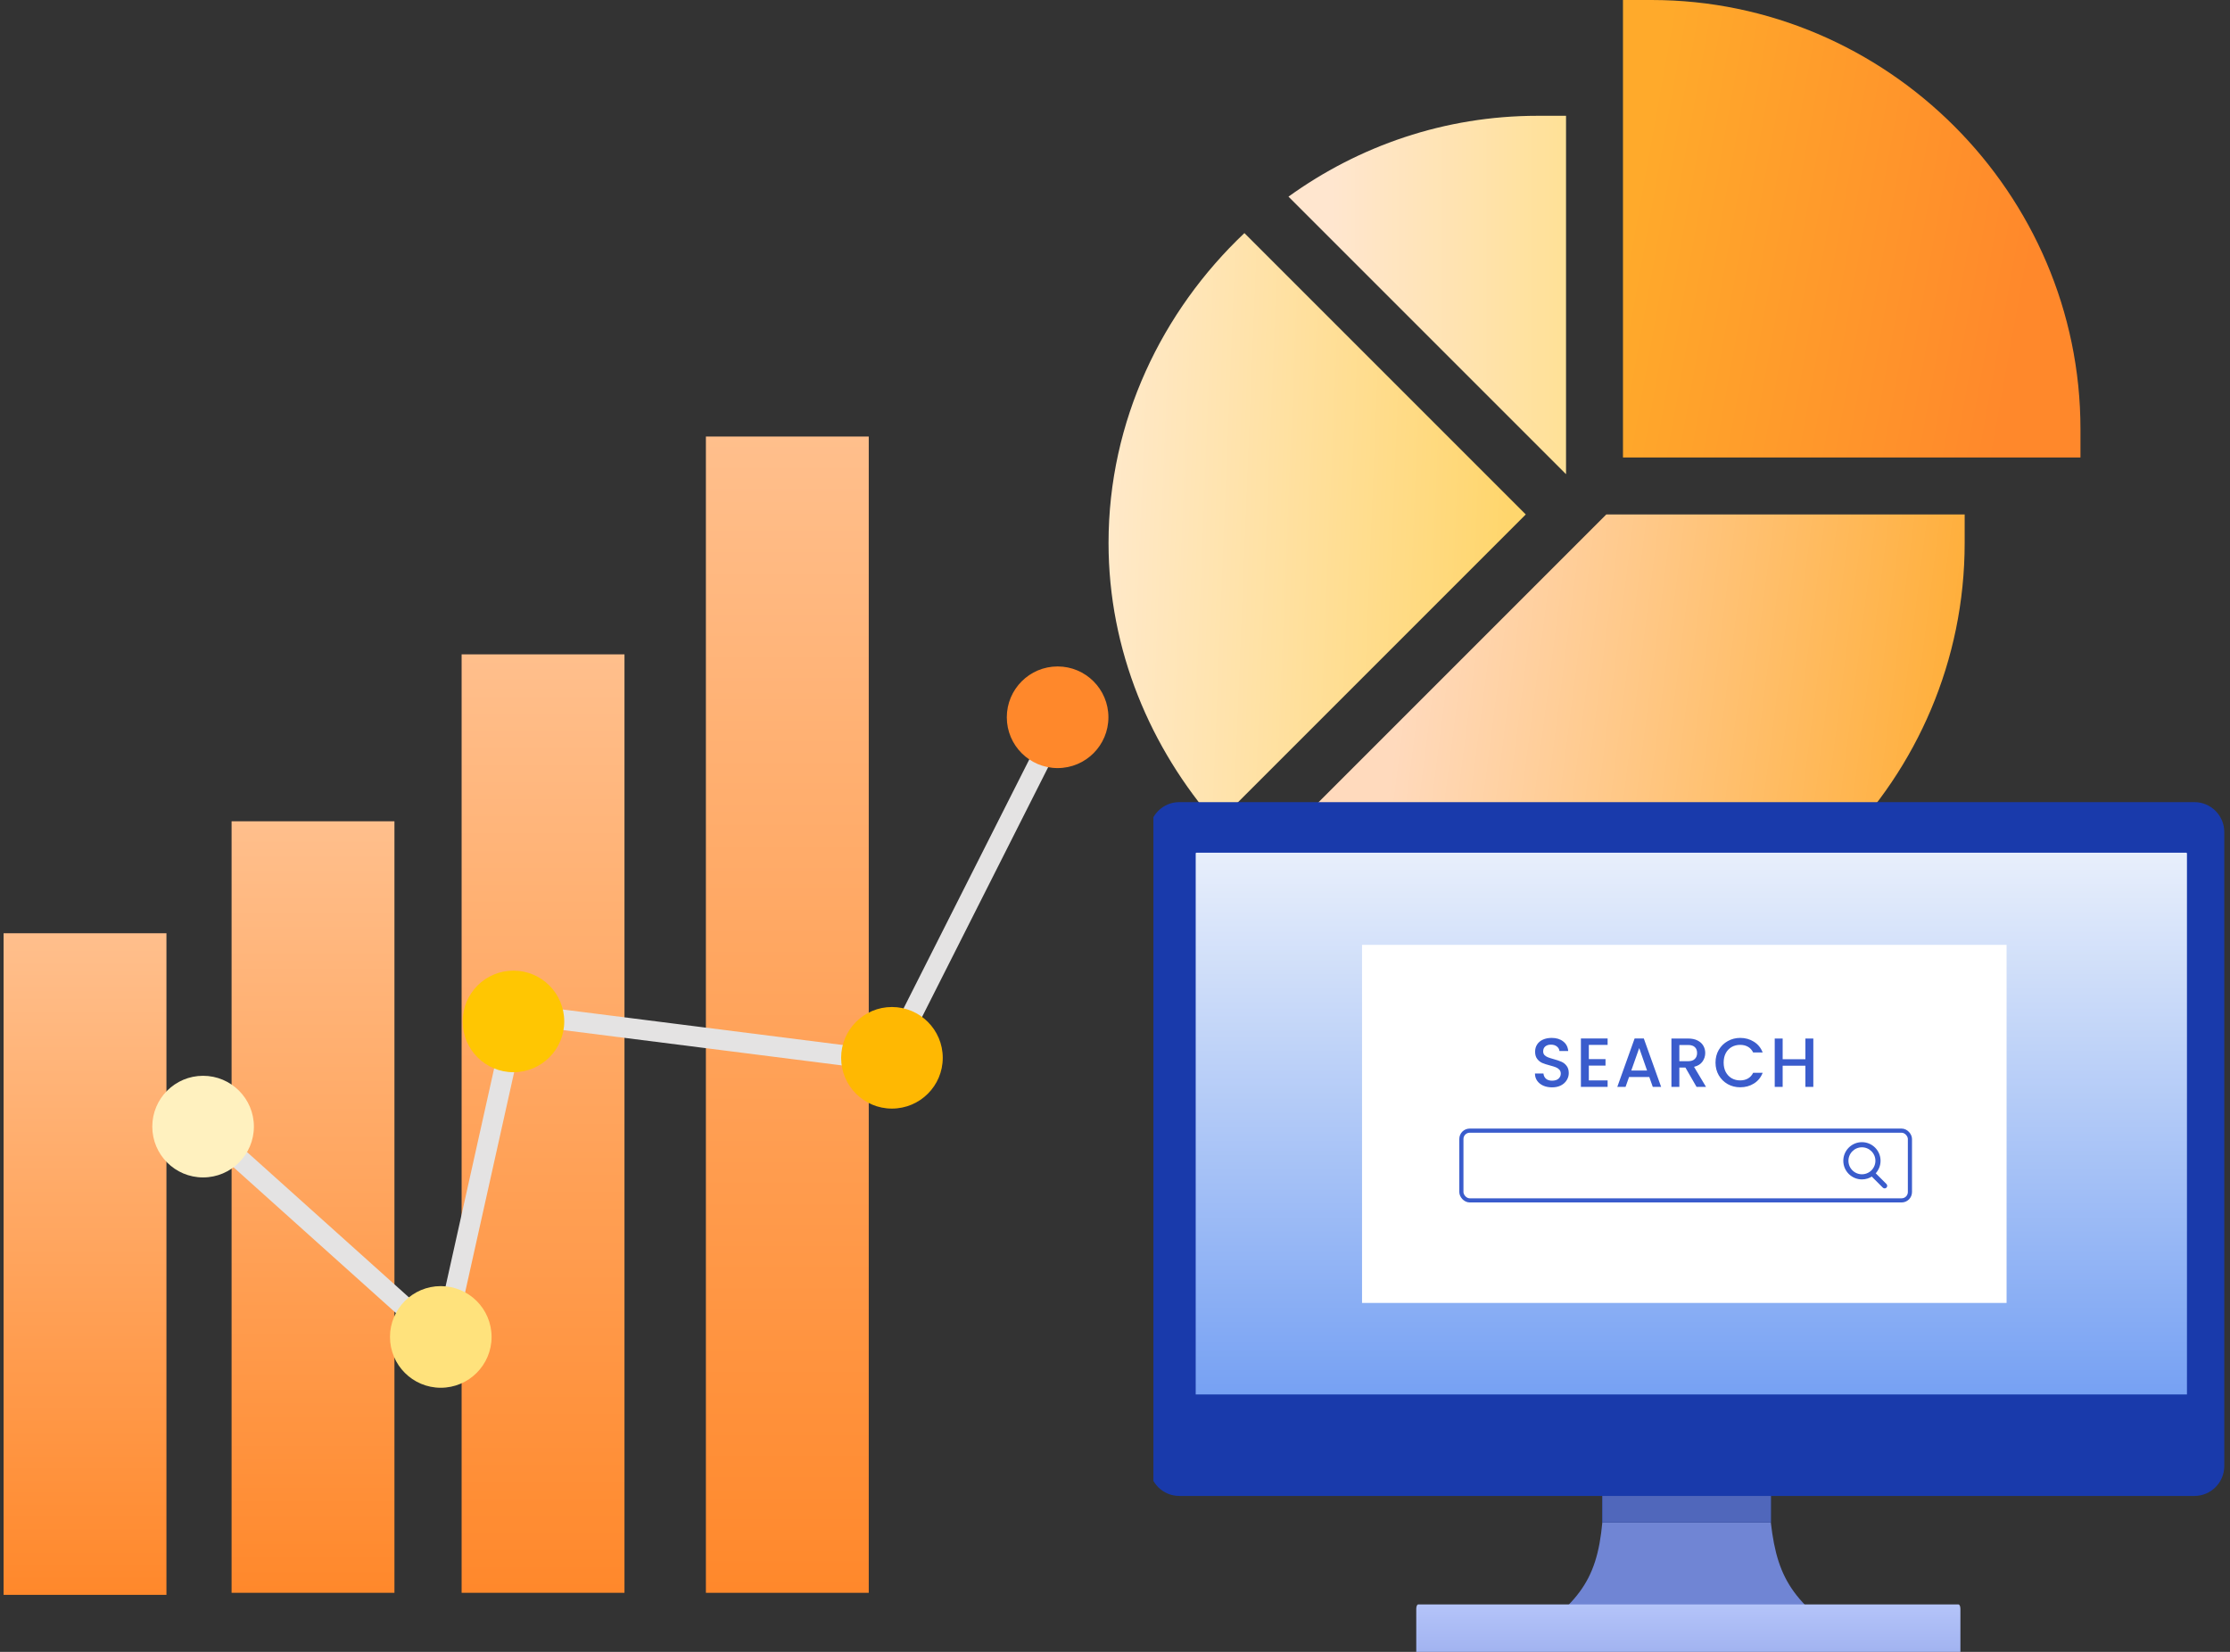 <svg width="216" height="160" viewBox="0 0 216 160" fill="none" xmlns="http://www.w3.org/2000/svg">
<rect x="0" y="0" width="216" height="160" fill="#333333" stroke="none"/>
<path d="M120.535 22.577C112.564 30.122 107.374 40.77 107.374 52.587C107.374 63.003 111.456 72.504 117.831 79.785L147.787 49.829L120.535 22.577Z" fill="url(#paint0_linear_3472_23309)"/>
<path d="M159.961 0H157.203V44.313H201.516V41.555C201.516 18.742 182.775 0 159.961 0Z" fill="url(#paint1_linear_3472_23309)"/>
<path d="M121.731 83.686C129.011 90.061 138.513 94.143 148.929 94.143C171.742 94.143 190.3 75.401 190.3 52.588V49.83H155.587L121.731 83.686Z" fill="url(#paint2_linear_3472_23309)"/>
<path d="M151.687 11.216H148.929C139.922 11.216 131.604 14.141 124.804 19.046L151.687 45.929V11.216Z" fill="url(#paint3_linear_3472_23309)"/>
<rect x="0.348" y="90.395" width="15.774" height="64.082" fill="url(#paint4_linear_3472_23309)"/>
<rect x="44.713" y="63.381" width="15.774" height="90.898" fill="url(#paint5_linear_3472_23309)"/>
<rect x="68.374" y="42.284" width="15.774" height="111.996" fill="url(#paint6_linear_3472_23309)"/>
<rect x="22.432" y="79.55" width="15.774" height="74.729" fill="url(#paint7_linear_3472_23309)"/>
<path d="M87.568 99.784C87.08 99.543 86.88 98.952 87.121 98.464L100.155 72.653C100.396 72.164 100.987 71.964 101.475 72.205C101.963 72.446 102.164 73.038 101.922 73.526L88.889 99.337C88.649 99.822 88.06 100.027 87.568 99.784Z" fill="#E4E3E3"/>
<path d="M83.419 103.433L52.414 99.503C51.874 99.436 51.49 98.944 51.557 98.404C51.624 97.863 52.116 97.478 52.657 97.546L83.661 101.476C84.202 101.543 84.585 102.035 84.519 102.575C84.451 103.119 83.955 103.5 83.419 103.433Z" fill="#E4E3E3"/>
<path d="M43.352 127.724C42.865 127.551 42.598 127.039 42.726 126.549L48.052 102.639C48.167 102.106 48.693 101.768 49.224 101.884C49.756 102 50.094 102.524 49.979 103.056C44.395 128.118 44.649 127.015 44.611 127.122C44.43 127.633 43.867 127.906 43.352 127.724Z" fill="#E4E3E3"/>
<path d="M39.698 128.392L21.807 112.333C21.381 111.954 21.364 111.298 21.764 110.899C22.14 110.523 22.742 110.513 23.129 110.871L41.008 126.919C41.415 127.28 41.451 127.904 41.089 128.311C40.728 128.717 40.105 128.754 39.698 128.392Z" fill="#E4E3E3"/>
<path d="M97.52 69.475C97.52 66.758 99.723 64.552 102.44 64.552C105.161 64.552 107.362 66.758 107.362 69.475C107.362 72.192 105.161 74.397 102.44 74.397C99.734 74.397 97.52 72.201 97.52 69.475Z" fill="#FF882B"/>
<path d="M86.392 97.539C89.109 97.539 91.316 99.745 91.316 102.462C91.316 105.179 89.109 107.378 86.392 107.378C83.675 107.378 81.473 105.179 81.473 102.462C81.473 99.745 83.675 97.539 86.392 97.539Z" fill="#FFB802"/>
<path d="M49.733 94.014C52.45 94.014 54.653 96.22 54.653 98.937C54.653 101.654 52.45 103.855 49.733 103.855C47.014 103.855 44.814 101.654 44.814 98.937C44.814 96.22 47.014 94.014 49.733 94.014Z" fill="#FFC602"/>
<path d="M47.614 129.496C47.614 132.213 45.411 134.418 42.692 134.418C39.973 134.418 37.775 132.213 37.775 129.496C37.775 126.777 39.973 124.573 42.692 124.573C45.399 124.573 47.614 126.766 47.614 129.496Z" fill="#FFE27C"/>
<path d="M19.67 114.046C16.951 114.046 14.751 111.84 14.751 109.123C14.751 106.406 16.951 104.201 19.67 104.201C22.389 104.201 24.592 106.406 24.592 109.123C24.592 111.832 22.395 114.046 19.67 114.046Z" fill="#FFF1BF"/>
<g clip-path="url(#clip0_3472_23309)">
<path fill-rule="evenodd" clip-rule="evenodd" d="M155.203 143.761V147.47C154.66 153.285 152.815 155.516 146.362 159.711H180.366C173.914 155.515 172.186 153.283 171.525 147.47V143.761L163.364 143.049L155.203 143.761Z" fill="#7085D4"/>
<path d="M171.525 144.749H155.203V147.469H171.525V144.749Z" fill="#062061"/>
<path d="M171.525 144.749H155.203V147.469H171.525V144.749Z" fill="#5067BB"/>
<path fill-rule="evenodd" clip-rule="evenodd" d="M114.224 77.695H212.559C214.147 77.695 215.445 78.993 215.445 80.581V142.011C215.445 143.599 214.147 144.897 212.559 144.897H114.224C112.636 144.897 111.338 143.599 111.338 142.011V80.581C111.338 78.993 112.636 77.695 114.224 77.695Z" fill="#193AAB"/>
<path d="M115.887 82.59H211.758C211.797 82.59 211.831 82.624 211.831 82.662V135.067H115.817V82.662C115.817 82.621 115.848 82.59 115.889 82.59" fill="url(#paint8_linear_3472_23309)"/>
<path d="M194.359 91.518H131.928V126.202H194.359V91.518Z" fill="white"/>
<rect x="141.551" y="109.515" width="43.446" height="6.753" rx="0.805" fill="white" stroke="#3A5CCC" stroke-width="0.402"/>
<path d="M182.655 114.756L181.545 113.646C181.866 113.329 182.052 112.892 182.052 112.434C182.052 111.494 181.288 110.73 180.348 110.73C179.408 110.73 178.644 111.494 178.644 112.434C178.644 113.373 179.408 114.137 180.348 114.137C180.696 114.137 181.03 114.033 181.316 113.836L182.445 114.965C182.474 114.993 182.512 115.008 182.549 115.008C182.587 115.008 182.625 114.993 182.653 114.965C182.711 114.908 182.711 114.814 182.653 114.756H182.655ZM180.348 113.841C179.572 113.841 178.941 113.209 178.941 112.434C178.941 111.658 179.572 111.027 180.348 111.027C181.124 111.027 181.755 111.658 181.755 112.434C181.755 112.889 181.533 113.319 181.162 113.582C180.922 113.753 180.64 113.842 180.347 113.842L180.348 113.841Z" fill="#3A5CCC" stroke="#3A5CCC" stroke-width="0.201" stroke-miterlimit="10" stroke-linejoin="round"/>
<path d="M150.335 105.321C150.021 105.321 149.738 105.267 149.487 105.159C149.235 105.047 149.038 104.889 148.894 104.687C148.75 104.485 148.678 104.25 148.678 103.98H149.5C149.518 104.182 149.597 104.348 149.736 104.479C149.88 104.609 150.079 104.674 150.335 104.674C150.6 104.674 150.807 104.611 150.955 104.485C151.103 104.355 151.178 104.189 151.178 103.987C151.178 103.83 151.13 103.702 151.036 103.603C150.946 103.504 150.832 103.428 150.692 103.374C150.558 103.32 150.369 103.262 150.127 103.199C149.821 103.118 149.572 103.037 149.379 102.956C149.19 102.871 149.029 102.741 148.894 102.565C148.759 102.39 148.692 102.157 148.692 101.865C148.692 101.595 148.759 101.36 148.894 101.158C149.029 100.955 149.217 100.8 149.46 100.693C149.702 100.585 149.983 100.531 150.302 100.531C150.755 100.531 151.126 100.646 151.413 100.875C151.705 101.099 151.867 101.409 151.898 101.804H151.05C151.036 101.634 150.955 101.488 150.807 101.366C150.659 101.245 150.463 101.184 150.221 101.184C150.001 101.184 149.821 101.241 149.682 101.353C149.543 101.465 149.473 101.627 149.473 101.838C149.473 101.982 149.516 102.101 149.601 102.195C149.691 102.285 149.803 102.357 149.938 102.41C150.073 102.464 150.257 102.523 150.49 102.586C150.8 102.671 151.052 102.756 151.245 102.842C151.442 102.927 151.609 103.059 151.743 103.239C151.883 103.414 151.952 103.65 151.952 103.946C151.952 104.184 151.887 104.409 151.757 104.62C151.631 104.831 151.445 105.002 151.198 105.132C150.955 105.258 150.668 105.321 150.335 105.321ZM153.896 101.211V102.586H155.512V103.212H153.896V104.647H155.715V105.273H153.128V100.585H155.715V101.211H153.896ZM159.752 104.317H157.792L157.455 105.273H156.654L158.331 100.585H159.22L160.898 105.273H160.089L159.752 104.317ZM159.537 103.69L158.776 101.515L158.008 103.69H159.537ZM164.328 105.273L163.25 103.401H162.664V105.273H161.896V100.592H163.513C163.872 100.592 164.176 100.655 164.423 100.78C164.674 100.906 164.86 101.074 164.982 101.285C165.107 101.497 165.17 101.732 165.17 101.993C165.17 102.298 165.08 102.577 164.901 102.828C164.726 103.075 164.454 103.244 164.086 103.333L165.244 105.273H164.328ZM162.664 102.788H163.513C163.801 102.788 164.016 102.716 164.16 102.572C164.308 102.428 164.382 102.235 164.382 101.993C164.382 101.75 164.31 101.562 164.167 101.427C164.023 101.288 163.805 101.218 163.513 101.218H162.664V102.788ZM166.166 102.922C166.166 102.464 166.272 102.053 166.483 101.69C166.698 101.326 166.988 101.043 167.352 100.841C167.72 100.634 168.122 100.531 168.558 100.531C169.056 100.531 169.498 100.655 169.885 100.902C170.275 101.144 170.558 101.49 170.733 101.939H169.811C169.689 101.692 169.521 101.508 169.305 101.387C169.09 101.265 168.841 101.205 168.558 101.205C168.248 101.205 167.972 101.274 167.729 101.413C167.487 101.553 167.296 101.753 167.156 102.013C167.022 102.273 166.954 102.577 166.954 102.922C166.954 103.268 167.022 103.571 167.156 103.832C167.296 104.092 167.487 104.294 167.729 104.438C167.972 104.577 168.248 104.647 168.558 104.647C168.841 104.647 169.09 104.586 169.305 104.465C169.521 104.344 169.689 104.16 169.811 103.913H170.733C170.558 104.362 170.275 104.708 169.885 104.95C169.498 105.193 169.056 105.314 168.558 105.314C168.117 105.314 167.716 105.213 167.352 105.011C166.988 104.804 166.698 104.519 166.483 104.155C166.272 103.791 166.166 103.381 166.166 102.922ZM175.64 100.592V105.273H174.873V103.226H172.67V105.273H171.902V100.592H172.67V102.599H174.873V100.592H175.64Z" fill="#3A5CCC"/>
<path d="M137.36 160.847H189.708C189.807 160.847 189.887 160.654 189.887 160.416V155.838C189.887 155.6 189.807 155.407 189.708 155.407H137.36C137.261 155.407 137.181 155.6 137.181 155.838V160.416C137.181 160.654 137.261 160.847 137.36 160.847Z" fill="url(#paint9_linear_3472_23309)"/>
</g>
<defs>
<linearGradient id="paint0_linear_3472_23309" x1="145.987" y1="52.679" x2="107.374" y2="51.116" gradientUnits="userSpaceOnUse">
<stop stop-color="#FFD66D"/>
<stop offset="1" stop-color="#FFE9C9"/>
</linearGradient>
<linearGradient id="paint1_linear_3472_23309" x1="195.448" y1="32.729" x2="157.203" y2="25.834" gradientUnits="userSpaceOnUse">
<stop stop-color="#FF882B"/>
<stop offset="1" stop-color="#FFAA2B"/>
</linearGradient>
<linearGradient id="paint2_linear_3472_23309" x1="190.3" y1="74.836" x2="135.598" y2="67.849" gradientUnits="userSpaceOnUse">
<stop stop-color="#FFAD36"/>
<stop offset="1" stop-color="#FFDABD"/>
</linearGradient>
<linearGradient id="paint3_linear_3472_23309" x1="154.629" y1="28.5" x2="129.071" y2="28.5" gradientUnits="userSpaceOnUse">
<stop stop-color="#FFE08F"/>
<stop offset="1" stop-color="#FFE6CF"/>
</linearGradient>
<linearGradient id="paint4_linear_3472_23309" x1="8.235" y1="90.395" x2="8.235" y2="154.477" gradientUnits="userSpaceOnUse">
<stop stop-color="#FFBF8C"/>
<stop offset="1" stop-color="#FF882B"/>
</linearGradient>
<linearGradient id="paint5_linear_3472_23309" x1="52.6" y1="63.381" x2="52.6" y2="154.279" gradientUnits="userSpaceOnUse">
<stop stop-color="#FFBF8C"/>
<stop offset="1" stop-color="#FF882B"/>
</linearGradient>
<linearGradient id="paint6_linear_3472_23309" x1="76.261" y1="42.284" x2="76.261" y2="154.279" gradientUnits="userSpaceOnUse">
<stop stop-color="#FFBF8C"/>
<stop offset="1" stop-color="#FF882B"/>
</linearGradient>
<linearGradient id="paint7_linear_3472_23309" x1="30.319" y1="79.55" x2="30.319" y2="154.279" gradientUnits="userSpaceOnUse">
<stop stop-color="#FFBF8C"/>
<stop offset="1" stop-color="#FF882B"/>
</linearGradient>
<linearGradient id="paint8_linear_3472_23309" x1="163.824" y1="82.59" x2="163.824" y2="153.25" gradientUnits="userSpaceOnUse">
<stop stop-color="#E8EFFB"/>
<stop offset="1" stop-color="#4F86F0"/>
</linearGradient>
<linearGradient id="paint9_linear_3472_23309" x1="173.769" y1="153.808" x2="173.769" y2="160.886" gradientUnits="userSpaceOnUse">
<stop stop-color="#BBCAFC"/>
<stop offset="1" stop-color="#9EB0EF"/>
</linearGradient>
<clipPath id="clip0_3472_23309">
<rect width="103.933" height="86.611" fill="white" transform="translate(111.719 73.39)"/>
</clipPath>
</defs>
</svg>
